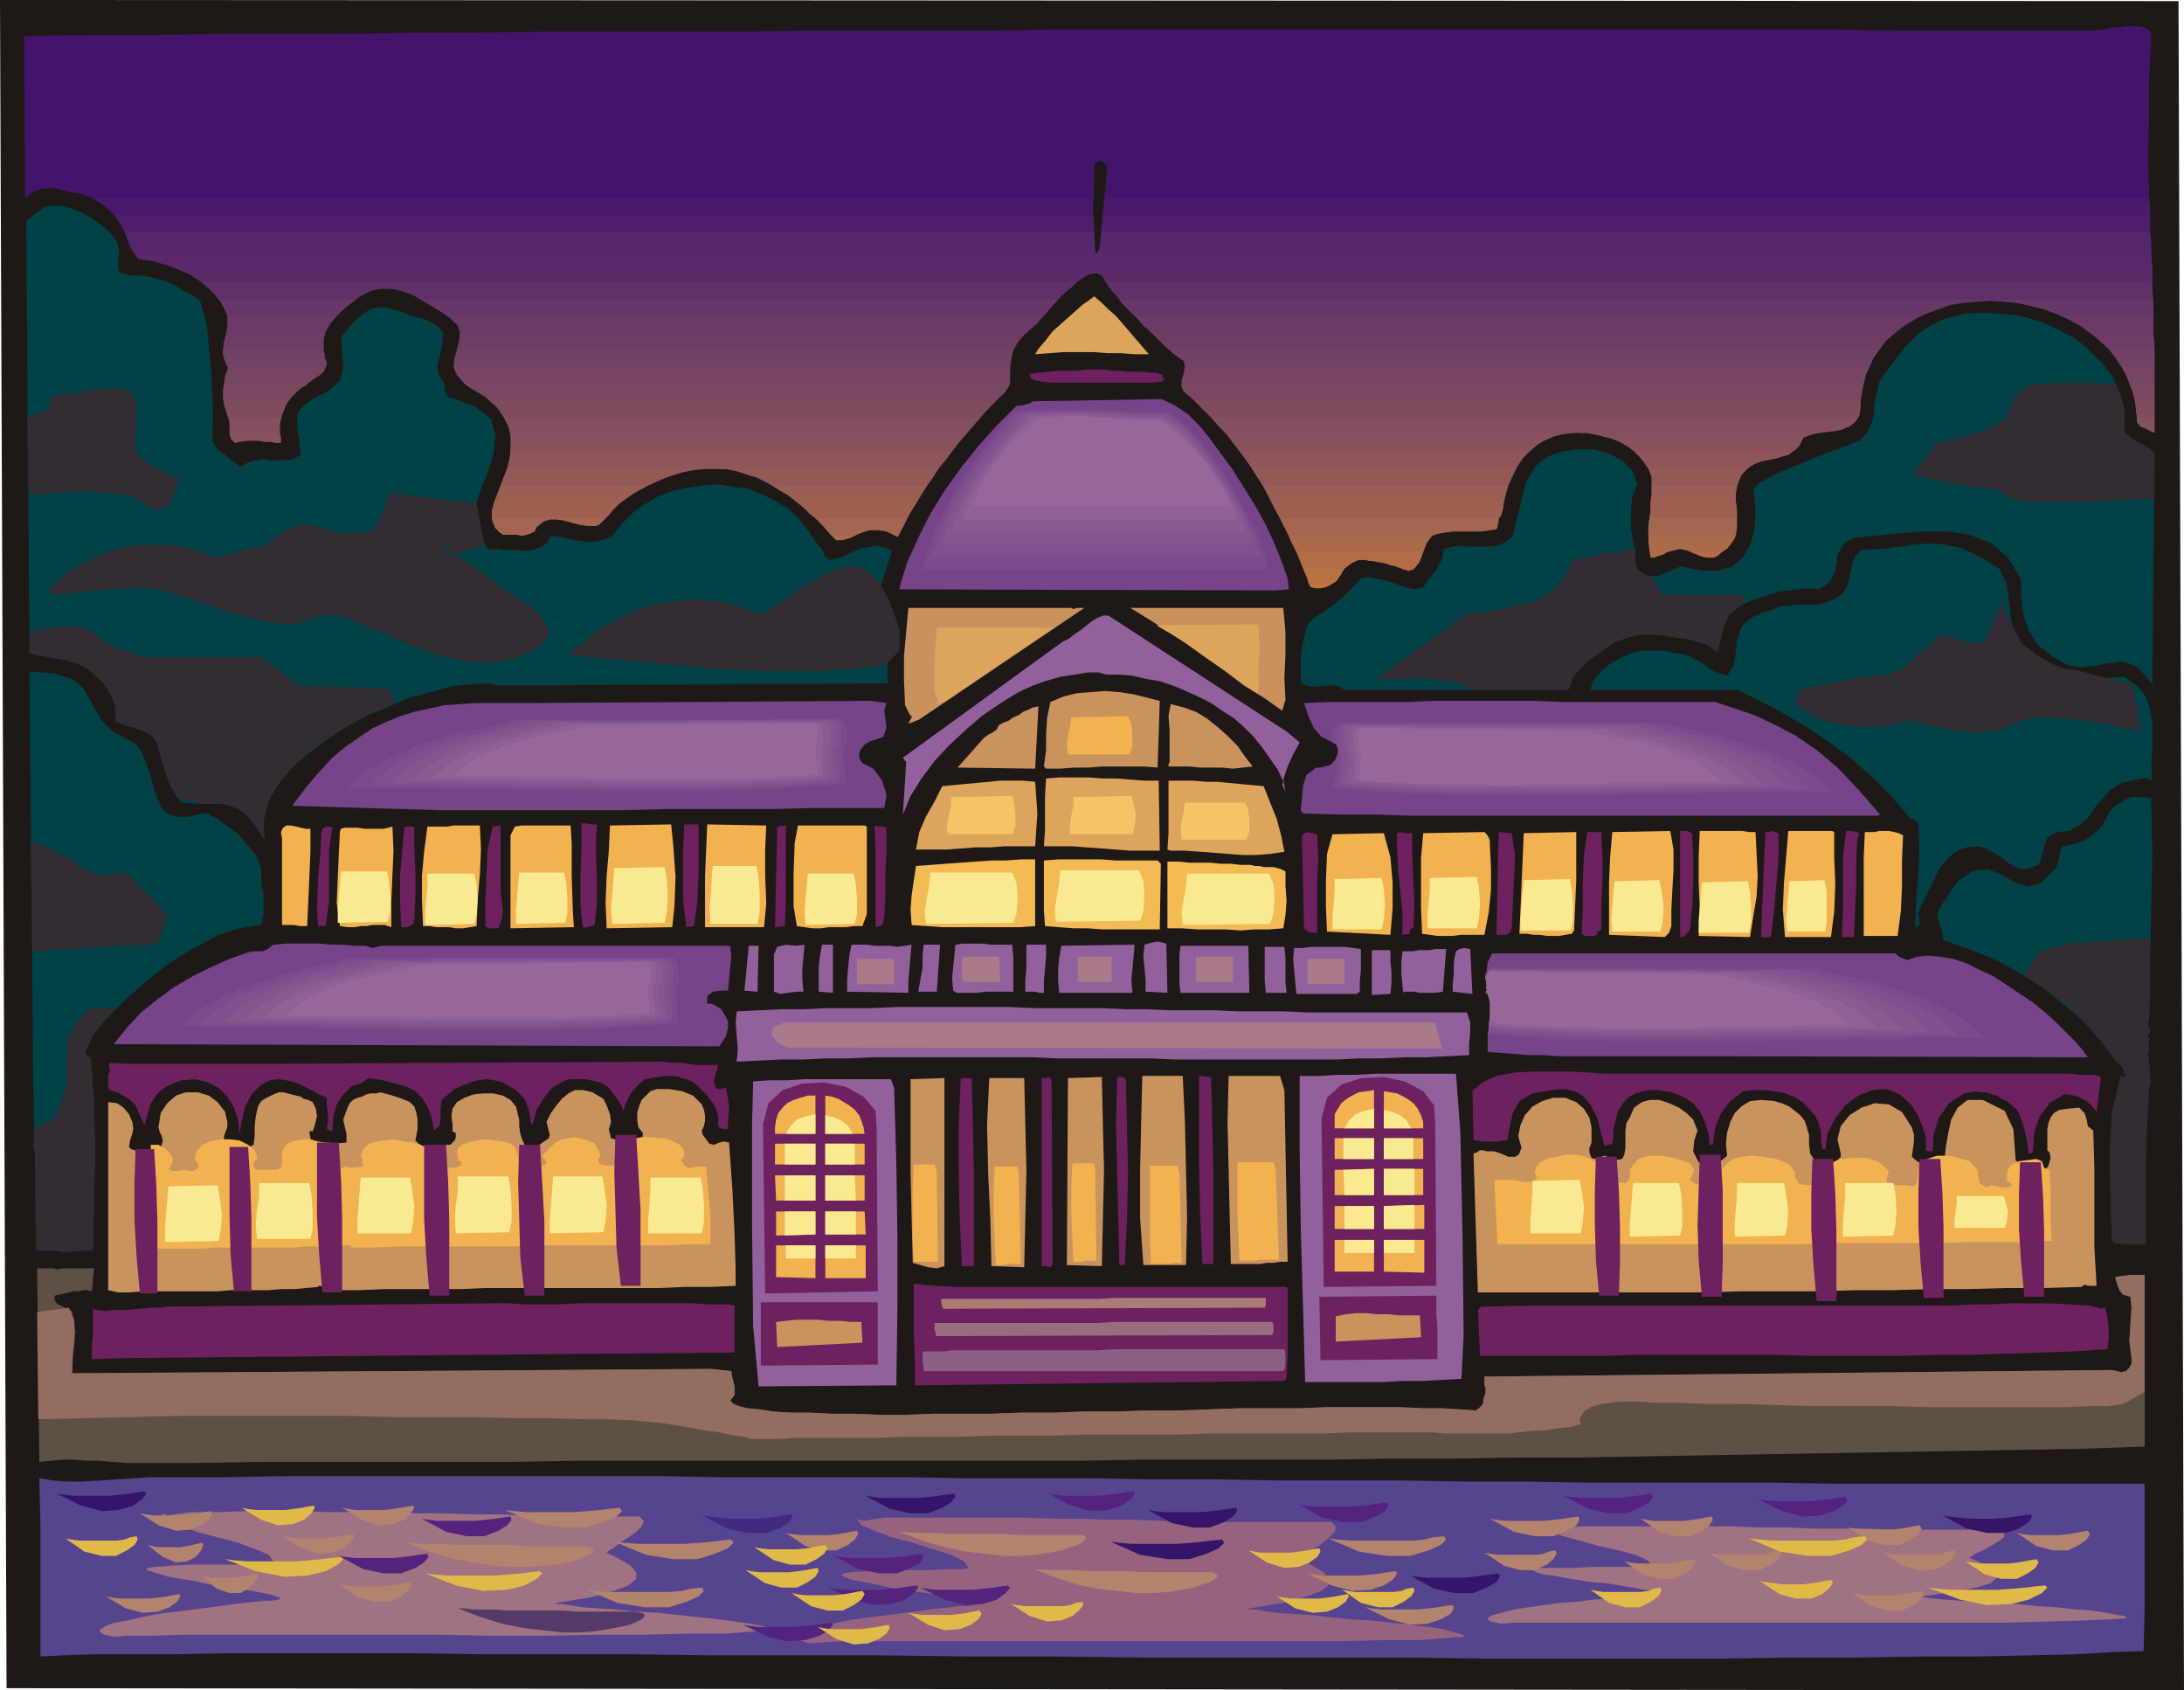 <svg xmlns="http://www.w3.org/2000/svg" fill-rule="evenodd" height="1.546in" preserveAspectRatio="none" stroke-linecap="round" viewBox="0 0 1998 1546" width="1.998in"><style>.pen1{stroke:none}.brush2{fill:#1e1916}.brush3{fill:#44146b}.brush28{fill:#004247}.brush29{fill:#dda55b}.brush30{fill:#6d215e}.brush31{fill:#754489}.brush32{fill:#7a4c8c}.brush33{fill:#7f518e}.brush34{fill:#845691}.brush35{fill:#895b93}.brush36{fill:#916096}.brush37{fill:#969}.brush38{fill:#c9915e}.brush39{fill:#93609e}.brush40{fill:#c9935e}.brush41{fill:#f2b24f}.brush42{fill:#f9ea91}.brush44{fill:#aa7a89}.brush52{fill:#b2846d}.brush54{fill:#351666}.brush55{fill:#54237c}.brush58{fill:#f4c466}</style><path class="pen1 brush2" d="m0 0 6 1544 1992 2-5-1545L0 0z"/><path class="pen1 brush3" d="M1950 24h4l7 1 5 2 2 4v6l-2 36v36l-1 36 1 36H83l-1-1h-1l-1-1-7-2-7-1-8-2-7-2h-8l-7 1-7 3-6 5-1-148 59-1h60l59-1h118l60-1h59l59-1h177l59-1h176l59-1h708l60 1h182l4-1h4l5-1 5-1h5l5-1h5z"/><path class="pen1 brush3" d="M23 166h1943v23l1 8H105l-4-5-6-4-7-5-8-4-7-2-7-1-8-2-7-2h-8l-7 1-7 3-6 5v-15z"/><path class="pen1" style="fill:#49196b" d="M84 181h1882l1 8v23H114l-2-4-2-4-3-4-3-4-3-3-5-4-5-4-7-4z"/><path class="pen1" style="fill:#4f1e6b" d="M105 197h1862v23l1 8H120l-3-8-3-8-4-7-5-8z"/><path class="pen1" style="fill:#54266b" d="M114 212h1853l1 8v23H154l-7-2-6-2-7-1-7-1-4-6-4-6-2-6-3-7z"/><path class="pen1" style="fill:#59286b" d="M120 228h1848v7l1 8v15h-957l-1-1-1-2-1-1v-1l-5-3h-6l-6 3-7 5H185l-7-4-6-4-8-3-7-3-7-3-8-2-7-1-8-1-2-2-2-3-1-2-2-2z"/><path class="pen1" style="fill:#5b2b68" d="M154 243h1814l1 8v23h-945l-6-7-4-5-3-5-2-4-3-3h-5l-5 1-5 3-6 4-5 5-6 5-6 6H385l-7-4-7-3-7-2-7-1h-7l-8 1-7 3-7 4h-1v1h-1l-1 1H200l-4-5-5-5-6-5-5-4-6-4-7-3-6-3-7-2z"/><path class="pen1" d="M185 258h800l-4 4-4 3-5 4-4 4-4 5-3 4-4 3-3 4H409l-9-6-10-6-10-6-10-4-11-3h-10l-11 2-10 6-5 4-5 4-5 4-5 5H208v-1l-1-2v-1l-1-1-4-8-5-7-6-6-6-5zm827 0h957v8l1 8v15h-83l-16-6-16-4-17-3-18-1-17 1-16 2-16 5-15 6h-718l-8-8-7-9-6-7-5-7z" style="fill:#603068"/><path class="pen1" d="M200 274h125l-8 6-8 8-7 8-5 9h-90l1-5 1-6-1-5-2-5-1-3-2-2-1-3-2-2zm185 0h583l-7 8-7 8-6 6-4 4-1 1-2 1-1 2-2 1H421l-1-4-1-3-3-3-3-3-6-5-7-4-8-5-7-4zm639 0h945l1 8v23h-57l-10-7-11-6-11-5-11-4-12-3-12-3-13-1-12-1-13 1-12 1-12 2-11 4-11 4-10 5-10 6-9 7h-679l-4-4-4-4-4-4-3-4-4-3-4-4-4-4-3-4z" style="fill:#663868"/><path class="pen1" d="M208 289h100l-6 7-4 7-2 8v9h-92l1-8 2-7 1-8v-8zm201 0h545l-3 4-2 3-3 2-2 2-6 5-5 5-3 5-3 5H418l2-7 1-8-2-7-6-6-1-1-1-1h-1l-1-1zm629 0h718l-6 3-5 3-5 4-5 4-4 4-5 4-3 4-4 5h-649l-4-3-3-4-4-3-4-4-4-4-5-4-4-5-4-4zm849 0h83v23l1 8h-41l-5-5-4-4-5-4-6-4-5-4-6-4-6-3-6-3z" style="fill:#6b3a66"/><path class="pen1" d="M207 305h90l-1 5v11l1 6 1 2 1 2v3l-1 2h-90l-3-8-1-8 1-7 2-8zm214 0h517l-7 8-4 7-2 8-1 8H415l1-8 2-8 2-8 1-7zm633 0h679l-7 6-6 8-6 8-4 9h-626v-5l-1-1-5-3-7-6-8-7-9-9zm859 0h57l1 8v23h-30l-6-9-6-8-8-7-8-7z" style="fill:#6d3d63"/><path class="pen1" d="M204 320h92v2l1 1v4l1 7-3 6-7 5-8 6h-75l1-4 1-4 1-3 1-4-2-4-2-4-1-4v-4zm214 0h509l-2 9-1 8v14H425l-1-2-2-1-1-2-1-1-4-6-1-6 1-6 2-7zm652 0h649l-5 7-3 7-4 8-2 9h-624l1-5 1-5 1-5-1-6-2-1-3-3-4-2-4-4zm860 0h41v31h-23l-3-9-4-8-5-7-6-7z" style="fill:#724266"/><path class="pen1" d="M208 336h90l-2 4-3 3-5 3-4 3-5 4-6 3-5 5-4 5h-59l-1-8 1-7 1-8 3-7h-1zm207 0h509v12l-1 5-3 5-2 2-2 2-3 2-2 2H449l-1-1-1-1h-2l-1-1-6-4-7-4-6-4-5-6-2-2-1-3-1-2-1-2zm669 0h626l-3 7-2 7-2 8-1 8h-609l-3-2-2-2-3-2-2-2-2-5v-6l2-5 1-6zm857 0h30v30h-18l-2-8-3-8-3-7-4-7z" style="fill:#774463"/><path class="pen1" d="M205 351h75l-7 6-6 6-6 8-4 11h-48v-1h-1v-1l-2-7-2-8v-7l1-7zm220 0h499l-1 2-1 2-1 1-1 2-6 6-6 6-6 6-5 6H461l-3-5-4-5-5-4-5-5-5-3-5-3-5-3-4-3zm656 0h624l-1 5-1 6-1 5v8l-1 2v3l-1 2h-592l-6-6-6-6-6-6-7-6-1-2-1-2v-3zm867 0h23v31h-16l-1-8-1-8-2-8-3-7z" style="fill:#7a4760"/><path class="pen1" d="M205 366h59l-3 6-3 8-2 8v9h-46v-4l1-5-1-4-2-4-1-4-1-3-1-3v-4zm244 0h462l-7 8-7 7-7 8-7 8H467l-2-8-4-7-5-8-7-8zm644 0h609v7l-1 7-4 6-5 4-6 2-6 2-8 1-7 1-7 1h-200l-4-1h-8l-4-1-3 1h-8l-3 1h-306l-7-8-7-8-8-7-7-8zm860 0h18v30l-4-2-4-2-5-2-3-4v-5l-1-5v-5l-1-5z" style="fill:#7f4c5e"/><path class="pen1" d="M209 382h48l-1 5v11l1 7h-5l-5-1h-5l-5-1h-11l-6 1-5 1-4-4-1-6v-7l-1-6zm252 0h436l-7 8-6 7-7 8-6 8H467v-15l-2-8-4-8zm647 0h592l-4 5-5 3-6 3-7 1-8 1-7 1-7 2-6 2-2 4-2 4-3 3-3 2h-145l-5-4-5-3-5-3-6-2-12-3-11-2h-11l-9 1-9 2-9 4-7 4-7 6h-265l-6-8-6-8-7-7-7-8zm847 0h16v14l-4-2-4-2-5-2-3-4v-4z" style="fill:#844f5e"/><path class="pen1" d="M210 397h46l1 2v6h-5l-5-1h-5l-5-1h-11l-6 1-5 1-2-2-1-1-1-2-1-3zm257 0h416l-6 8-6 7-6 8-6 8H464l2-8 1-7 1-8-1-8zm655 0h306l-7 2-6 2-5 3-5 4-5 4-5 5-4 5-4 6h-242l-5-8-6-8-6-7-6-8zm336 0h200l-2 1h-2l-2 1-2 1-4 7-5 5-5 4-7 2-7 2-7 1-7 2-6 3-1 1h-1l-1 1h-91l-3-5-3-4-4-4-4-4-5-3-5-3-5-2-5-2-4-1-4-1-4-1-4-1z" style="fill:#89515b"/><path class="pen1" d="M467 413h404l-6 8-6 7-6 8-5 8H706l-13-7-13-5-14-3-13-1-15 1-14 3-15 5-16 7H458l3-8 3-7 2-8 1-8zm667 0h265l-6 6-5 8-4 8-4 9h-225l-5-8-5-8-5-7-6-8zm361 0h145l-4 3-5 1-5 2-5 1-5 1-5 1-5 2-4 2-5 4-4 4-2 5-2 5h-78v-8l-3-7-4-6-4-5-5-5z" style="fill:#8e5659"/><path class="pen1" d="M464 428h395l-5 8-5 7-5 8-5 8H729l-9-7-9-5-9-6-9-4-10-3-9-3-10-2h-20l-10 1-11 2-10 3-11 4-11 6-11 6-12 8H452l3-7 3-8 3-8 3-8zm681 0h242l-4 7-3 7-2 8-2 9h-213l-4-8-4-8-5-7-5-8zm363 0h91l-6 7-3 7-2 8v9h-78l1-5v-18l-1-2v-2l-1-2-1-2z" style="fill:#935956"/><path class="pen1" d="M458 444h135l-6 3-7 4-7 5-7 5-3 3-3 3-3 4-3 3H450v-7l2-7 3-8 3-8zm248 0h142l-5 7-4 8-5 7-4 8h-84l-5-4-5-5-5-4-5-4-5-4-5-3-5-3-5-3zm449 0h225l-2 6-2 7-1 8-2 7-1 1-1 1h-200l-4-8-4-7-4-8-4-7zm356 0h78l-1 7v8l1 7v8h-80l1-7v-8l1-7v-8z" style="fill:#995e54"/><path class="pen1" d="M452 459h116v1h-1l-1 1-5 5-5 6-5 5-6 4h-7l-7-1-8-2-7-2-7-1h-6l-6 2-6 5-2 4-4 2-3 1-5 1-4-1h-13l-7-6-3-8v-7l2-9zm277 0h110l-5 8-4 7-4 8-4 8h-2l-6-3-6-2-5-1h-5l-4 1-4 1-4 2-4 2h-21l-4-4-4-5-4-4-4-4-4-3-4-4-4-4-4-3zm434 0h213l-1 3v3l-1 4-1 3-2 2v3l-1 4-1 3-7 1-7 1h-26l-7 1-6 1h-1l-2 1h-1l-2 1h-131l-4-8-4-8-4-7-4-8zm347 0h78l1 8v15l-1 8h-80v-8l1-8 1-7v-8z" style="fill:#9e6051"/><path class="pen1" d="M450 474h104l-2 2-2 2-2 2-3 1h-7l-7-1-8-2-7-2-7-1h-6l-6 2-6 5-2 4-4 2-3 1-5 1-4-1h-13l-4-3-3-4-2-4-1-4zm296 0h84l-2 4-2 4-3 5-2 4-10-5-8-1h-8l-6 2-6 2-6 3-6 2h-6l-5-5-4-5-5-5-5-5zm425 0h200v2l-1 3v3l-1 2-7 1-7 1h-26l-7 1-6 1-6 2-4 4-2 5-2 5h-116l-4-7-3-7-4-8-4-8zm338 0h80v9l-2 8-4 7-7 6h-32v-1h-2l-4-1h-4l-3 1-4 1h-18l-1-8v-15l1-7z" style="fill:#a5664f"/><path class="pen1" d="M761 490h21l-4 2-4 1-5 1h-4l-1-1-1-1-1-1-1-1zm59 0h2l-1 1-1-1zm359 0h131l-5 7-3 8-3 8-5 7h-12l-5-2-5-1-5-2-4-1-5-1h-5l-5-1h-5l-4 2-3 1-3 2-3 3h-38l-3-8-3-7-4-8-3-7zm329 0h80l-2 4-3 4-3 4-5 3-4 3-4 2h-4l-4-1-5-1-4-2-4-2-4-1-5-1-4 1-4 1-4 1-3 2-4 1-4 2h-4l-1-6v-9l-1-5z" style="fill:#aa6b49"/><path class="pen1" d="M1186 504h116l-2 6-2 5-4 4-6 3-5-2-6-2-5-2-6-1-6-1-6-1-5-1h-6l-5 2-4 3-4 3-3 5-2 3-2 3-3 2-3 2h-19l-3-8-3-8-3-7-3-8zm323 0h18l-4 2-4 2-5 1-4 1v-5l-1-1zm36 0h31v1h-1l-3 3-4 2h-7l-4-1-4-2-4-1-4-2z" style="fill:#b26d47"/><path class="pen1" d="M1192 520h38l-1 1-1 1-1 2v1l-5 7-7 4-8 2-8-1-2-4-1-5-2-4-2-4zm90 0h12l-1 1h-2l-1 1h-2l-1-1h-3l-2-1z" style="fill:#ba7244"/><path class="pen1" style="fill:#bf753d" d="M1198 535h19l-4 2-5 1h-4l-5-1v-1l-1-1z"/><path class="pen1 brush2" d="M1001 151v19l-1 20 1 21 1 20h2l1-2 1-2v-2l7-72-3-4-3-2-4 1-2 3z"/><path class="pen1 brush28" d="m24 202 3 395 6 2 6 1 6 1 6 1 7 1 6 2 6 1 5 3 7 4 6 6 6 5 4 6 4 7 3 7 1 8v8l5 2 5 2 6 1 5 2 5 2 5 3 4 3 3 5 3 12 6 18 7 16 6 8 13 1h21l8 1 8 3 8 5 9 10 9 14-1-14 2-14 6-14 9-14 12-13 15-12 16-12 17-11 19-10 19-8 19-8 19-5 18-5 17-2 15-1 14 2 354-2v-20l-1-20-6-19-13-15 1-5 2-4 3-3 4-2h2l1 1 11-34-6-3-7-2-6 1-7 1-6 2-7 3-6 3-6 2-7 1-4-4-2-6-4-4-8-12-9-11-10-10-12-7-12-6-13-5-14-2-14-2-14 1-13 2-14 3-13 5-12 7-11 8-10 10-9 11-6 3-7 2-7 1-7-1-8-1-7-2-7-1-7-1-4 7-6 4-8 2-7 1-9-1h-8l-8-1-7 1-4-6-2-6-3-7-4-6 1-15 5-16 7-17 5-17 1-16-4-14-14-11-25-9-2-3-1-3v-4l-1-3-5-7-1-8 2-8 2-9 1-7v-7l-5-6-9-5-14-4-11-4-10-3-8-1-8 1-8 5-9 8-11 13 1 14 1 14-3 12-11 10-12 6-8 5-5 5-3 5v14l2 10 1 13-7 4-7 1h-13l-7-1-7 1-7 2-7 4-7-5-7-6-7-5-5-8 1-24-2-42-4-41-6-21-7-5-8-4-8-5-7-3-9-3-8-2-8-1h-9l-10-3-1-8 1-11-2-9-6-8-7-6-8-6-8-5-9-4-9-3-10-1-9 1-17 13z"/><path class="pen1 brush29" d="m947 324 13-1 13-1h27l13 1h13l12 1h13l-6-7-6-7-6-7-6-7-6-7-7-6-6-6-7-6-4 3-7 5-9 8-9 8-9 8-7 9-6 7-3 5z"/><path class="pen1 brush28" d="m1724 342-5 8-2 9-2 10-1 10-2 9-4 8-7 7-10 4-8 3-11 4-13 5-14 6-15 6-12 6-9 5-5 5 2 20-1 17-4 15-7 11-9 8-13 4h-15l-19-4-5 2-5 2-5 2-4 2-5 1h-5l-5-2-5-3-3-5v-13l-1-5-3-15v-14l1-15 5-13-5-12-9-9-12-6-14-4h-15l-15 2-13 5-10 8-9 15-4 16-4 16-4 17-7 6-7 3-8 1h-17l-8-1-8 1-8 2-2 10-5 9-6 8-6 8-7 2-6-1-6-2-6-2-6-2-6-2-7-1-6-1-7 1-14 15-12 10-9 6-8 5-6 7-3 10-3 17v26l5 2 5 1h6l5-1h10l4 1 5 3h204l2-2 1-3 1-4 1-3 8-9 9-8 10-7 10-7 10-4 11-3 11-1 12 1 6 1 7 1 7 1 7 1 6 2 7 2 5 3 6 4 3-11 3-12 5-11 10-8 8-4 9-3 9-3 9-3 9-1 9-1 10-1 9 1 8-5 4-6 3-6 1-7 1-7 3-6 4-6 8-4 19-2 21-2 23-2h22l21 3 20 8 15 13 12 20v16l2 16 5 15 9 14 5 3 5 4 4 3 5 3 5 3 6 2 6 1h6l10-1 9-2 8-1 7-1 7 2 7 3 6 6 8 10 2-212-7-5-7-4-7-4-7-6v-18l-4-16-6-16-10-13-12-12-13-11-16-8-16-7-17-5-18-2-17-1-17 1-16 4-14 6-13 9-11 11-19 25z"/><path class="pen1 brush30" d="M988 350h65l10-1 1-1v-1h1v-1l-2-2 1-1-6-2h-6l-6-1h-15l-7-1h-7l-7-1h-16l-8 1h-18l-9 1-9 1-8 1 1 4 4 2 6 1 8 1h27z"/><path class="pen1 brush31" d="m945 367-3 2-4 1-4 1h-4l-18 18-17 19-16 20-15 21-13 21-11 22-10 22-7 23v2l344 1 12-1-1-10-6-17-7-17-8-17-9-16-10-16-10-16-11-15-11-15-4-5-5-6-5-5-5-5-6-4-6-4-6-3-6-3-118 2z"/><path class="pen1 brush31" d="m914 388-13 16-13 16-11 18-11 17-10 19-8 19-7 19-6 20h332l-3-16-8-20-11-24-14-25-15-24-16-21-16-17-14-10h-36l-18-1-18-1h-36l-18 1-18 2-3 3-3 3-3 3-3 3z"/><path class="pen1 brush32" d="m928 377-14 16-13 16-13 17-11 18-11 19-9 18-7 20-6 20h316l-3-15-7-19-11-21-13-23-14-22-16-20-14-15-14-9h-17l-17-1h-18l-17-1-18-1h-18l-18 1-17 2z"/><path class="pen1 brush33" d="m933 378-13 14-13 15-12 16-11 16-10 17-8 17-8 18-5 18h300l-3-13-7-17-10-20-12-21-14-20-14-18-13-14-13-8h-33l-17-1-17-1h-51l-16 2z"/><path class="pen1 brush34" d="m937 379-12 13-12 14-11 14-10 14-10 16-8 15-7 16-5 17h284l-3-12-6-16-10-18-11-18-13-18-13-16-13-13-12-7h-15l-16-1h-16l-17-1-17-1h-32l-15 2z"/><path class="pen1 brush35" d="m941 380-11 12-11 12-10 13-10 13-9 13-8 14-6 14-5 15h268l-3-11-6-14-9-15-11-17-12-16-12-14-12-11-11-6h-14l-15-1-15-1-17-1-16-1h-16l-15 1-14 1z"/><path class="pen1 brush36" d="m945 381-10 10-11 11-9 11-9 12-8 12-8 12-5 13-5 13h252l-3-10-5-12-9-14-10-15-11-13-12-13-11-9-10-6h-27l-15-1-16-1-15-1h-30l-13 1z"/><path class="pen1 brush37" d="m949 383-9 9-10 9-9 9-8 10-7 10-7 11-5 11-4 11h235l-2-8-5-11-8-11-10-13-10-12-11-10-10-8-9-5h-12l-13-1-15-1-15-1-15-1h-15l-14 1-12 1z"/><path class="pen1 brush28" d="m1703 503-6 6-3 9-2 9-2 9-5 8-7 4-7 3-9 2h-18l-8 1-9 1-4 2-5 2-5 1-4 2-5 2-4 3-4 3-3 4-4 11-1 12-2 12-6 9-6-2-6-2-6-4-5-4-6-3-6-3-7-2-7-1-9-2h-19l-10 2-9 4-8 4-8 6-7 7-2 3-2 3-1 3-1 4h135l24 12 22 12 20 12 19 13 19 14 18 16 18 18 18 21h3l1 1 2 2 1 1 1 24-1 23-2 23-1 25 4-2v-5l-1-5 1-4 4-9 5-10 5-10 5-10 7-8 7-6 10-4 11-1 7 2 7 4 7 4 6 5 7 4 6 2 7-1 8-3 3-8 2-9 3-8 8-5 12-1 9-5 8-7 6-9 7-8 7-8 9-6 11-3 5-1 5-1h4l5 2-1-14 1-13v-27l-2-12-4-11-8-10-12-8h-6l-7 1-6 1-7 1-6 1h-14l-7-1-8-1-6-3-6-5-6-6-5-6-5-6-4-6-5-5-5-16-2-17-2-16-7-15-20-12-16-7-14-3-14-1-13 1-14 2-16 2-19 1z"/><path class="pen1 brush38" d="m1176 640-1-20 1-21v-21l-2-22h-140l18 11 17 11 18 12 17 12 17 12 17 13 18 11 17 12 3-10z"/><path class="pen1 brush29" d="m1152 628-1-14 1-14v-14l-1-14-1-1-92 1 12 7 12 7 11 8 11 8 12 8 11 8 11 8 12 8 2-6z"/><path class="pen1 brush38" d="M980 556H831l-2 22-2 22v22l1 23 5 10 1-1v2l-1 2-1 2-1 2 10-4 151-102h-7l-3 1-2-1z"/><path class="pen1 brush29" d="M957 574H857l-1 15-1 14v30l3 7 1-1v1l-1 1-1 2v1l7-2 100-68h-4l-2 1-1-1z"/><path class="pen1 brush39" d="m829 697-3 48 7-17 10-16 12-16 13-14 15-14 15-13 16-11 16-10 6-3 9-4 11-4 14-4 13-2 12-2h10l7 2h12l12 1 13 3 12 2 12 4 12 5 11 5 12 6 10 7 11 7 9 8 9 9 8 10 7 10 7 10 5 11-1 3 1 2 1 2 1 2-2-11 4-12 5-11 6-11-12-10-163-106h-5l-5 2-5 3-5 4-5 4-6 4-5 4-6 3-146 106 3 4z"/><path class="pen1 brush28" d="M31 1052h1l1 91 7 1h12l7 1 26-2 1-44 1-45-1-45-3-41-5-4 1-5 3-5 2-6 12-15 17-17 19-17 21-17 23-14 22-12 21-7 20-3 2-9v-19l-2-10v-14l-5-12-8-10-9-10-10-7-8-6-6-3-2-2h-5l-5 1-5 1-4 1h-10l-4-1-5-2-5-5-4-9-4-11-3-12-4-11-4-9-5-7-6-3-15-8-9-9-7-11-5-10-6-10-10-8-16-5-23-2 4 438z"/><path class="pen1 brush40" d="m961 642-3 14-1 15v15l-2 15 2 2h13l13-1h13l12-1h38l13 1 2-61-12-3-12-3-13-2-13-1-13 1-13 1-12 3-12 5z"/><path class="pen1 brush31" d="M268 736v1l34 1 33 1 34 1 34 1h169l34-1h102l34-1h67l2-12-4-13-8-11-10-5-2-3-1-3v-3l1-3 4-5 5-3 6-2 6-2 3-8-1-8-1-8 2-7-15-2-314 2h-47l-14 1-15 1-13 3-14 3-13 4-12 5-13 6-12 8-13 9-12 10-12 13-12 14-12 16z"/><path class="pen1 brush31" d="m776 657 3 5 1 6v12h-2 1l1 1-1 1-2 6v10l2 11v10l-29 2-29 2-30 1-30 1-30 1H509l-30-1h-31l-30-1h-30l-30-1h-59l18-16 23-14 25-10 26-9 24-6 20-5 14-3 7-3h320z"/><path class="pen1 brush32" d="m771 658 3 5 1 5v6l-1 6h-2 3l-2 2-2 6 1 9 1 10 1 10-28 2-28 2-28 1-28 1h-29l-29 1h-29l-29-1h-57l-29-1h-29l-29-1h-84l17-16 22-12 24-11 25-8 23-6 20-4 14-3 6-3h302z"/><path class="pen1 brush33" d="m766 658 3 5 1 5-1 6v5h-2 2l1 1-2 2-2 5 1 8 1 10v10l-26 2-26 2-27 1-27 1H526l-27-1h-55l-27-1h-79l16-15 21-12 23-10 24-7 23-6 19-4 13-4 6-2h212l18-1h53z"/><path class="pen1 brush34" d="m760 659 3 4 1 6v10h-2 1l1 1-1 1-2 6 1 8 1 9v9l-25 2-24 2-25 1-26 1H535l-26-1h-26l-25-1h-26l-25-1h-50l16-14 20-11 22-9 23-8 22-5 18-4 13-3 6-2h115l16-1h132z"/><path class="pen1 brush35" d="m755 660 3 4 1 5v10h-2 1l1 1-1 1-2 5 1 8 1 9v9l-23 2-24 1-23 1-24 1h-96l-25-1h-48l-24-1h-24l-23-1h-47l14-13 19-11 22-9 22-6 20-5 17-4 13-3 5-2h108l15-1h123z"/><path class="pen1 brush36" d="m750 661 3 4v14h-1 2l-1 2-2 5 1 7v8l1 9-22 2-22 1-22 1-22 1h-90l-23-1h-45l-23-1h-22l-22-1h-44l14-13 18-10 21-8 21-6 19-5 17-3 12-3 5-2h100l14-1h113z"/><path class="pen1 brush37" d="m745 661 3 4v13h-1 1v1l-1 1-1 5v7l1 8 1 8-20 2-21 1-20 1h-42l-21 1h-21l-21-1h-43l-21-1h-42l-20-1h-41l13-12 17-9 20-8 20-6 19-4 17-3 11-2 5-2 208-3z"/><path class="pen1 brush31" d="m1193 643 4 12 5 11 7 8 13 6 2 5v4l-2 5-3 4-3 2-4 1-4 1h-4l-9 7-3 10-1 12-1 10 2 3 33 1h33l33 1h427l2-1-20-23-19-20-19-16-19-13-19-10-19-9-18-6-18-6h-141l-23-1h-93l-23 1h-72l-24 1z"/><path class="pen1 brush31" d="m1219 660-3 3-1 5v9l2 1h1l2 1 2 1 2 5v4l-2 5-3 4v1h-1l-1 6-1 6v11l29 2 29 2 30 1 30 1h30l30 1h31l30-1h61l31-1h30l30-1h89l-18-16-23-14-25-11-26-8-24-7-20-5-15-3-6-3-320 1z"/><path class="pen1 brush32" d="m1223 661-3 4-1 4v10l1 1h2l2 3 1 3-1 3-1 3v7l-1 7-2 8v7l28 2 28 2 28 1 28 1h145l28-1h29l29-1h29l28-1h56l-17-16-22-12-24-11-25-8-23-6-20-4-14-3-6-3h-302z"/><path class="pen1 brush33" d="m1228 662-3 4-1 6v11h2-1l-1 1v1h1l2 6v8l-2 10v10l26 2 26 2 27 1 27 1h136l27-1h28l27-1h27l27-1h53l-16-15-21-12-24-9-24-8-23-6-19-4-13-3-6-3h-282z"/><path class="pen1 brush34" d="m1232 663-3 4v16h1l-1 1 1 1 2 6-1 8-1 9-1 9 25 2 25 2 25 1 25 1h129l26-1h25l26-1h26l25-1h50l-16-14-19-11-23-9-23-8-21-5-18-4-13-3-6-2h-116l-16-1h-133z"/><path class="pen1 brush35" d="m1237 664-3 4-1 5v5l1 5h1-1l-1 1 1 1 2 5v8l-2 9v9l23 2 24 1 23 1 24 1h121l24-1h48l24-1h70l-14-14-19-10-22-9-21-7-21-5-17-3-13-3-5-2h-46l-15-1h-123l-16-1h-46z"/><path class="pen1 brush36" d="m1241 665-3 4v14h1l-1 1 1 1 2 5-1 7-1 9v8l22 2 21 1 22 1 23 1h135l23-1h45l22-1h43l-14-13-18-10-20-8-21-6-20-5-17-3-12-3-5-2h-42l-14-1h-114l-14-1h-43z"/><path class="pen1 brush37" d="m1245 666-2 4v13h1-1l-1 1 1 1 2 5v7l-1 8-1 8 20 2 21 1 20 1h42l21 1h21l21-1h43l21-1h41l21-1h40l-13-12-17-9-19-8-20-6-20-4-16-3-11-2-5-2-209-3z"/><path class="pen1 brush40" d="M1070 693v4l-1 2v2h19l10 1h20l10 1 9-1 9-1-7-9-7-10-9-9-9-8-10-8-10-6-11-4-12-3-2 11 1 13v25zm-156-30-2 4-4 3-4 2-4 3-24 27 71 1 3-57-5 1-4 2-5 2-4 3-5 2-4 3-5 2-4 2z"/><path class="pen1 brush29" d="M955 774h26l13 1 14 1 13 1 13 1h27l-1-64h-13l-13-1-12-1h-13l-13-1h-26l-13 1-1 16v31l-1 15zm114-60v48l-1 15 3 1h13l14 1 13 1 13 1 13 1h12l13-1 13-2-3-15-4-15-6-15-6-15-11-1-11-1-10-1-11-1h-10l-11-1h-23zm-231 63h27l14-1 13-1h14l13-1h28l1-15 1-15-1-15-1-14-11-1h-21l-10 1-11 1-11 1-10 1-11 1-7 14-8 14-6 14-3 16z"/><path class="pen1 brush28" d="m1928 746-3 6-4 6-5 4-5 4-5 3-6 2-7 2-6 1-2 4-1 6-1 5-2 5-14 14-12 3-12-4-12-7-12-5-13 1-15 10-17 25-2 8 3 7 2 7 1 7 23 8 23 9 22 12 21 13 19 15 19 16 17 19 15 20 3 2 2 3 1 4 2 2-1 1-1 1-2-1h-1l-8 35-2 39 1 39 1 38 3 2h4l3 1h21v-73l1-35 2-32h-1l2-7v-9l-1-10-1-10 1-2v-3l-1-4 2-4-1 1-1-1v-2l2-3-1-4-1-4 1-5 1-52 1-49 1-49-1-51-6-1h-12l-5 2-5 3-5 3-4 4-3 5z"/><path class="pen1 brush30" d="m800 755 1 22v71l4-1 2-1 1-3 1-4 1-20v-21l1-20v-21l-3-1h-5l-3-1z"/><path class="pen1 brush41" d="m730 755-3 16-1 28v30l3 18 7 1 7 1h8l7-1h16l7-1h8l4-11v-80l-2-1h-61z"/><path class="pen1 brush30" d="m709 848 9-1 1-23v-69l-8 1-2 92z"/><path class="pen1 brush41" d="m647 754-1 23-1 24v47h54l2-22-1-25v-24l1-22-54-1z"/><path class="pen1 brush30" d="m626 754-1 23v47l3 24 7-1 3-23 1-24v-46h-13z"/><path class="pen1 brush41" d="m614 754-56 1-1 23-2 23-1 24 1 24 60-1 2-19 1-27-2-28-2-20z"/><path class="pen1 brush42" d="m608 793-46 1-1 13-1 12-1 13 1 13 48-1 2-10 1-15-1-15-2-11zm84-1h-40l-1 13-1 14-1 13 1 13h43l2-11v-16l-1-15-2-11zm89 7h-42l-1 12-1 11-1 12 1 12 45-1 2-9v-14l-1-13-2-10z"/><path class="pen1 brush30" d="m544 846 2-19v-26l-1-26 1-21h-5l-5-1h-4v22l-1 26v27l2 19 2 2 2-1 4-1 3-1z"/><path class="pen1 brush41" d="M467 764v85l58-1-1-16-1-31v-30l-1-16h-45l-6 1-4 8z"/><path class="pen1 brush30" d="m451 755-5 22-1 24-1 24v22l3 2h9l3-8 1-8-1-9-1-9v-60h-3l-2 1-2-1z"/><path class="pen1 brush41" d="m436 847 1-24 2-23 1-23-1-22h-24l-6 1h-18l-3 23-2 22v22l1 24h6l6 1h12l6 1h7l6-1 6-1zm1270-86-1 23v72h31l3-23 1-23v-23l1-23-4-2-4-1-5-1h-9l-4 1h-9z"/><path class="pen1 brush30" d="m1689 760-3 23v49l-1 25h11l1-22 1-23v-22l1-22 2-5-2-2-5-1h-5z"/><path class="pen1 brush41" d="m1675 857 3-23 1-25-1-25v-23l-2-1h-40l-2 24-2 24-1 24 2 25h42z"/><path class="pen1 brush30" d="M1611 857h9l3-24 2-24 2-23v-24l-3-1-3-1-3 1h-3l-1 23-1 24-1 24-1 25z"/><path class="pen1 brush41" d="m1601 857 3-19 3-18 1-19-1-20-1-20h-6l-6-1h-39l-1 23v24l1 24-1 25 47 1zM258 767v79h11l6 1h6l1-22 1-23 1-23v-21h-4l-5-1-4-1-5-1h-4l-3 2-2 4 1 6z"/><path class="pen1 brush30" d="M1537 760v97h3l2-2 2-2 2-2 2-22 1-22v-23l-1-21-2-2-3-1h-6z"/><path class="pen1 brush41" d="m1523 857 4-4 2-6v-15l1-19 1-18v-18l-3-17-53 1-2 23-1 23v48l51 2z"/><path class="pen1 brush30" d="m370 756-2 21-2 23v25l1 23h5l3-1 3-2 1-4 1-21v-22l-1-22v-20h-9z"/><path class="pen1 brush41" d="m311 760-1 20-1 23-1 23 3 21 7 1h6l6-1h5l6-1h11l6 2v-24l1-24 1-22-1-22-8 2h-17l-7-1h-12l-3 1-1 2z"/><path class="pen1 brush30" d="m1452 761-3 22-1 23v24l-1 24 3 2h8l3-1v-1l1-2 2-1 1-1v-22l1-23v-22l-1-22h-13z"/><path class="pen1 brush41" d="M1390 854h7l6 1h6l6 1h11l6-1 6-1 2-3 1-23 1-23v-44l-48 1-4 92z"/><path class="pen1 brush30" d="m298 847 3-22v-47l3-21-3-1h-3l-3 2-1 4-1 18-2 24-1 25 1 18h7zm1071 8h9l3-2 2-4 1-22 1-23 1-21-3-21-12-1-2 94z"/><path class="pen1 brush41" d="m1358 855 4-21 2-20v-20l-1-21v-4l-1-3-2-3-2-2-56 1-2 23v45l1 24 7 1 7 1h14l7-1h22z"/><path class="pen1 brush30" d="m1278 775 1 20 2 20 2 19v21l7-1v-3l1-2h2l1-22-1-22-1-22v-21h-7l-4-1-3 1v13zm-87-10 2 84 2 2 3 2h7v-47l1-22-1-21-4-1-4-1-4 1-2 3z"/><path class="pen1 brush41" d="m1214 852 58 3 2-24v-24l-2-23-6-22-47 1-5 18-1 24v25l1 22z"/><path class="pen1" d="m956 847 13 1 13 1h13l13 1h53l1-60-3-3h-38l-13-1h-40l-13 1v45l1 15zm-118-55-2 13-2 14-1 13 1 14 14 1 14 1h71l14-1v-61h-13l-14 1h-13l-14 1-14 1-14 1-13 1-14 1zm338 5-4-2-3-1-4-1h-9l-4-1h-4l-4-1h-9l-9-1h-9l-10-1h-19l-10-1h-10v61h13l14 1h26l14 1 13-1h13l13-1 2-12 1-13-1-14v-13z" style="fill:#f4ba54"/><path class="pen1 brush39" d="m874 864-1 11-1 10-1 10 1 11 3 2h19l7-1h26v-32l-1-11h-20l-6-1h-20l-6 1zm206 1-1 8v27l1 8h63l-1-43h-62z"/><path class="pen1 brush44" d="M1094 875v23h34v-23h-34z"/><path class="pen1 brush39" d="m1047 864-1 11 1 10 1 11v11l20 1-1-45-4-1-4-1-5 1-7 2zm-76 1-2 11-1 10v11l1 11h67l-1-11 1-11 1-11 1-11-67 1zm-32-1v21l-1 11v11h9l4 1h4v-11l1-11 1-11v-11h-18zm-94 0-1 10v11l-2 11-2 11h17l3-43h-15zm-66 0-2 10-1 10-1 12v11l56 1v-11l1-11 1-12 1-10-6 1-7 1-7-1h-14l-7-1h-14zm378 2v31l1 11h19l-1-10v-22l-1-10h-18zm-405-2-2 11-1 10v22l13 1v-44h-10zm-44 9v34l6 2 7-1 7-1h7l-1-11v-10l1-11 1-11-8 1-9-1-8 2-3 7zm-27 33 12 1 1-42h-9l-4 41z"/><path class="pen1 brush31" d="M354 865h-5l-4 1-5 1-5-2h-11l-10-1h-11l-10-1h-32l-11 1-5 4-5 2h-7l-6 1-17 6-18 8-16 8-17 10-15 11-15 12-13 14-12 15 554 2 6-9 2-8v-6l-3-6-3-5-5-3-4-2h-4v-7l5-4 8-1h6l1-10 1-11 1-10-1-10H354z"/><path class="pen1 brush31" d="m622 876 4 5 1 5-1 7v6h-2 3l-2 2-2 6 1 9 1 11v11l-29 2-29 2-30 1-30 1h-30l-30 1h-30l-31-1h-61l-30-1h-31l-30-1h-89l18-16 23-14 25-11 26-8 24-7 20-5 15-3 6-3 320 1z"/><path class="pen1 brush32" d="m617 876 3 5 1 6v11h-2 2l1 1-2 2-2 6 1 8 1 11v10l-27 2-28 2-28 1-28 1H365l-29-1h-29l-29-1h-28l-29-1h-56l17-15 22-13 24-10 25-8 23-6 20-5 14-3 6-3h301z"/><path class="pen1 brush33" d="m612 877 3 4 1 6v11h-2 1l1 1-1 1-2 6 1 8 1 10v10l-26 2-26 2-27 1-26 1H373l-27-1h-28l-27-1h-27l-27-1h-53l16-15 21-12 24-9 24-8 23-5 19-5 13-3 6-2h53l18-1h211z"/><path class="pen1 brush34" d="m607 878 3 4 1 5v6l-1 5h-1 1l1 1-1 1-2 6v8l1 9 1 9-25 2-24 1-26 1-25 1-25 1h-78l-25-1h-52l-26-1h-25l-25-1h-50l15-14 20-11 23-9 23-8 21-5 19-4 13-3 5-2h50l16-1h198z"/><path class="pen1 brush35" d="m602 879 3 4v15h-1 1l-1 2-2 5 1 7 1 9 1 9-23 2-23 1-24 1-24 1-24 1h-72l-25-1h-48l-24-1h-24l-24-1h-47l15-13 19-11 21-9 23-6 20-5 18-4 12-3 6-2h107l16-1h122z"/><path class="pen1 brush36" d="m597 879 3 4v14h-1 1v1l-1 1-2 5 1 7 1 9v8l-21 2-22 1-22 1-22 1H376l-23-1h-45l-22-1h-44l14-13 18-10 21-8 21-6 20-5 17-3 13-3 5-2h99l14-1h70l15-1h28z"/><path class="pen1 brush37" d="m592 880 2 4 1 4v9h-1l1 1-1 1-2 5 1 7 1 8v7l-20 2-20 1-21 1-20 1H387l-21-1h-42l-21-1h-41l13-12 17-9 20-8 20-6 19-4 16-3 12-3 5-2 208-2z"/><path class="pen1 brush39" d="m1184 867-1 10 1 11 1 11 1 10h55l3-2v-9l1-11v-19l-7-1-8-1h-30l-8 1h-8z"/><path class="pen1 brush31" d="m1365 872-4 8-1 8v17h2-1l-1 2 1 2 2 9v13l-2 16v15l12 1 13 1 13 1h13l13 1h146l339 1-5-7-7-8-8-8-9-9-10-9-11-9-12-8-12-8-12-8-13-6-12-6-12-4-12-2-11-1-10 1-9 3-3-1-3-1-3-2-2-2h-369z"/><path class="pen1 brush31" d="m1363 885-1 1-1 2-1 1-1 2v4l1 3v7h2l-2 1v2h1-1v1h1l2 6 1 10-1 11-2 12 29 2 29 2 30 1 30 1h151l31-1h30l30-1h30l30-1h59l-18-16-23-14-25-10-26-9-24-6-20-5-14-3-7-3h-320z"/><path class="pen1 brush32" d="m1363 886-1 1-1 2-1 1-1 2v4l1 3v6h2-1l-1 1v2h1-1l1 1 2 6 1 8-1 11-2 12 27 2 28 2 28 1 28 1h144l29-1h29l28-1h29l28-1h56l-17-16-21-12-25-11-24-8-24-6-19-4-15-3-6-3h-301z"/><path class="pen1 brush33" d="m1363 886-1 2-1 1-1 2-1 2v3l1 3v6h2l-2 1v1h1l-1 1v1h1l2 5v19l-1 11 26 2 26 1 27 1 26 1h27l27 1 27-1h82l28-1h27l27-1h79l-16-15-21-12-24-10-24-8-23-5-19-5-13-3-6-2h-123l-18-1h-141z"/><path class="pen1 brush34" d="m1363 887-1 1-1 2-1 1-1 2 1 3v9h2l-1 1-1 1h1-1v1l1 1 2 5v17l-1 10 25 2 24 1 25 1 26 1 25 1h77l25-1h51l26-1h25l25-1h50l-15-14-20-11-23-9-23-8-21-5-19-4-13-3-5-2h-116l-16-1h-132z"/><path class="pen1 brush35" d="m1363 887-1 2-1 1-1 2-1 2 1 3v8h2l-1 1-1 1h1-2v1h1l1 1 2 5 1 7-1 9-1 9 23 2 23 1 24 1 24 1 23 1h73l24-1h48l24-1h24l23-1h47l-15-13-19-11-22-9-22-6-21-5-17-4-13-3-5-2h-46l-15-1h-123l-15-1h-46z"/><path class="pen1 brush36" d="m1363 888-1 1-1 2-1 1-1 2 1 3v8h2-1l-1 1h1-1v1h-1l1 1h1v1l2 4 1 7-1 8-1 9 22 2 21 1 22 1 22 1h135l23-1h44l22-1h44l-14-13-18-10-21-8-21-6-20-5-17-3-12-3-5-2h-43l-14-1h-113l-14-1h-42z"/><path class="pen1 brush37" d="m1362 889-1 1v2l-1 1-1 2 1 3v7h2l-1 1h-1l-1 1h1v1h1v2l2 4 1 6v7l-1 8 20 2 20 1 21 1h20l21 1h83l21-1h41l21-1h61l-13-12-17-10-20-7-20-6-19-4-16-4-12-2-5-2-208-2z"/><path class="pen1 brush39" d="m1283 870-1 10v10l1 11 1 9v-3h11l3 1h15l7-1 3-39h-10l-5 1h-10l-5 1h-10zm48 4-1 7v9l-1 10v7l18 2-2-41-6-1-4 1-3 2-1 4zm-76 36 17-1 1-10v-10l-1-10v-10h-17v41zm-581 15-1 10 1 13 1 12-1 10v1l20-1 20-1h21l20-1h21l21-1h149l21 1h86l22 1h148l20-1h21l20-1h20l20-1 20-1v-10l1-11v-9l-3-9h-146l-21-1h-42l-21-1h-42l-21-1h-20l-21-1h-63l-21-1H820l-21 1h-42l-21 1h-21l-20 1-21 1z"/><path class="pen1 brush30" d="M242 973H118l-18-1v5l1 2-2 4v10l1 4 7 2 6 3 6 4 5 5 8 18 3-10 3-10 6-9 9-7 13-5 13-1 11 3 10 5 8 8 6 10 4 12 1 13 2-12 3-13 6-12 9-9 8-4 7-1 8 1 8 2 7 3 8 4 7 4 7 3v7l1 8v7l-1 7h1l2 1 1 1 1-1 1-13 3-11 6-9 8-8 4-1 4-1 3-2 4-3 13 2 12 3 10 3 8 4 6 6 5 8 4 10 2 12 5-4 1-7v-9l1-8 6-5 6-5 7-3 7-3 7-2 8-1 7 1 8 2 12 7 8 8 4 11 2 13 2-3 1-4 1-4 1-3 3-5 3-5 4-5 4-5 5-3 5-3 6-2h15l4 1 5 1 4 1 4 2 4 3 3 4 3 4 3 4 3 5 1 5 3-9 4-8 6-7 7-6 6-1 6-1 6-1h7l6 1 6 2 6 2 5 4 8 8 7 9 4 10v10l2 2h2l3 1 2-1v-8l1-10-1-10-2-9h-2l-2 1h-3l-2-1-2-5 1-6 2-5 1-5h-21l-7-1-7-1h-8l-7-1h-8l-357 2zm1105 25 1 45h4l4 1h15l4-1h4l2-12 3-13 6-11 12-7 17-3 13-1 11 3 7 5 6 8 5 10 3 12 4 14 7-2 1-6v-8l2-7 2-8 4-7 5-6 7-4 7-2 7-1h7l7 1 6 1 7 3 6 3 6 4 7 9 4 9 3 10 1 10h3l2-15 5-13 9-12 12-9 9-1h10l9 1 10 2 8 3 8 5 6 6 6 7 3 7 2 8v7l1 8h3l2-15 7-13 9-12 12-9 13-5 13-1 12 5 11 10 6 10 4 10 3 10v11l2 1h4l1-16 5-15 9-13 14-9 5-1 5-1 5 1h5l5 2 5 1 4 3 5 2 10 9 5 13 3 13 2 13h2l1-1 1-2v-2l1-15 5-14 9-12 13-8h5l4 1 4 1 4 2 4 2 3 3 3 3 3 4 4-32-6-2h-15l-6-1h-429l-12-1-16-1h-36l-17 1-16 3-13 6-9 8z"/><path class="pen1 brush39" d="M1194 1264h72l18-1h18l18-1 17-1 2-40-1-90-2-95-4-54h-73l-18 1h-17l-17 1h-18v70l1 70 2 69 2 71z"/><path class="pen1 brush40" d="m1178 1154-3-157-4-13h-47l-1 42 1 44 1 43 1 43h27l6-1h6l6-1h7z"/><path class="pen1 brush41" d="m1170 1152-3-82-2-7h-33v45l1 22 1 23h14l4-1h18z"/><path class="pen1 brush30" d="M1097 984v84l1 44 2 44h10v-86l-1-44-1-41-11-1z"/><path class="pen1 brush40" d="m1045 984-1 42-1 44v44l3 43h39l1-44-1-43-1-44-2-42h-37z"/><path class="pen1 brush30" d="m1211 1177 103-1-1-148-1-17-10-13-17-9-19-4-21 1-18 6-13 12-5 19 2 154zm-189-192-1 43 1 44 1 43 1 42h5l2-41 1-42-1-43-1-43-1-2-2-1h-5z"/><path class="pen1 brush40" d="m976 1157 32 1 1-44 1-43-1-42-1-44-31 1-1 171z"/><path class="pen1 brush30" d="M953 986v172h4l2 1h2l2-3-1-168-1-2-2-1-3 1h-3z"/><path class="pen1 brush40" d="m905 986-2 43 1 44 2 43 1 42 30 1 1-44 1-44-1-42-1-43h-32z"/><path class="pen1 brush30" d="m879 986-2 41v43l1 45 2 43h11v-86l-1-43-1-43h-10z"/><path class="pen1 brush40" d="M833 987v84l1 43 1 41 7 2 7 2 8 1 7-2V986l-31 1z"/><path class="pen1 brush39" d="m694 1268 126-1 1-70v-67l-1-66-2-69-3-8h-79l-15 1h-16l-16 1-1 40v90l1 94 5 55z"/><path class="pen1 brush41" d="M1221 1163h36v-29h-36v29zm36-39v-21h-36v21h36zm0-31v-24l-36 1v23h36zm0-33v-19h-36v19h36zm0-28v-35l-7 1-7 1-6 3-5 3-5 4-3 5-3 5v13h36zm9 131 37 1v-30h-37v29zm37-39v-22l-37 1v21h37zm-1-31v-24h-36v24h36zm0-33v-19h-36v19h36zm0-28v-6l-2-6-3-6-4-5-4-3-5-3-6-3-6-1-6-1v34h36z"/><path class="pen1 brush42" d="M1230 1146h27v-12h-27v12zm27-22v-21h-27v21h27zm0-31v-24l-28 1 1 23h27zm0-33v-19h-28v19h28zm0-28v-18l-9 2-8 3-6 6-4 7h27zm9 114h28v-12h-28v12zm28-22v-22l-28 1v21h28zm0-31v-24h-28v24h28zm-1-33v-19h-27v19h27zm-2-28-4-7-6-5-7-3-8-2v17h25z"/><path class="pen1 brush40" d="m585 1011-2 6v7l1 7 4 5v3l-1 3-3 1-2 2-8-1-8-1-7-2-2-8 2-7-1-7-3-8-3-6-10-6-8-2h-8l-6 3-6 5-5 6-5 7-4 8 1 4 1 4 1 4-1 3-10 7-7 1-5-2-2-4-2-6-1-7v-6l-1-4-2-8-5-6-7-4-9-2h-9l-9 1-8 3-7 4-4 6-1 7 1 7v7h1l1 1h1v4l-1 3-2 2-2 2h-13l-4 1h-8l-4-2-3-3 2-10v-9l-1-6-2-6-4-4-7-3-9-3-11-3-4 1h-5l-4 1-4 2-4 1-4 2-3 3-2 4-4 11 3 13v8l-13 1-3-1h-3l-3 2-2 1h-2l-2-2-1-1-2 1-2-3v-3l-1-4 1-2 2 1 2-6 2-8-1-7-3-6-4-2-4-1-3-2-4-1-4-1-4-1-4-1h-4l-5 2-6 3-5 3-3 5-2 9-1 9v9l-1 8-6 3h-17l-3-3-1-4v-4l1-3 2-5v-5l-1-4-1-5-7-9-8-6-10-3h-11l-9 3-8 7-6 9-2 13 1 4 2 4 1 5-2 5-4 3h-5l-5-1-5 1h-5l-3-1-2-2 1-6 2-6 1-5-1-6-3-7-5-6-6-4-8-1v172l9 2h11l11-1h70l11-1h35l11-1h12l11-1 11-1v-1l13 1v3h24l23-1h70l23-1h159l23-1h24l23-1v-15l-1-33-2-41-3-42-5-1-4 1-5 2-4-1-3-4-3-4-1-4 2-4 1-5v-5l-1-5-2-5-4-4-4-4-5-2-5-2-6-1-6-1h-11l-6 2-4 4-4 4-2 5z"/><path class="pen1 brush41" d="m572 1049-1 3v4l1 3 3 3v2l-2 1-2 1-2 1-7-1h-7l-6-1-2-4 2-4-1-4-2-4-3-4-9-3-8-2-6 1-6 1-6 3-4 4-4 4-4 4 1 2 2 2 1 2-1 2-16 5-7-4-2-7-1-5-2-5-4-3-7-2-8-1-8-1-8 1-8 2-6 2-3 3-1 4 1 4v4h3v3l-1 1-2 1-2 1h-22l-6-2 1-5 1-5-1-4-2-3-4-2-6-2-8-1-10-2-8 1-7 1-7 2-5 4-3 6 2 7v4l-11 1-3-1h-2l-3 1-2 1h-1l-2-1-1-1-2 1-2-2v-2l-1-2 1-1 2 1 2-3 1-5v-4l-4-3-6-2-7-1-7-2h-7l-5 1-5 1-4 2-3 3-2 5v9l-1 5-5 2h-16l-3-1-1-2v-3l1-2 2-2v-3l-1-2-1-3-6-5-8-4-9-1h-9l-9 2-7 3-5 6-2 7 1 2 2 2 1 3-2 2-3 2h-4l-5-1-5 1h-6l-2-2 1-3 2-3v-3l-1-3-3-4-4-3-5-3h-7l-1 94 9 1h40l10-1h72l11-1h20l10-1h12v2h21l21-1h103l21-1h122l20-1h21v-25l-2-23-2-23h-9l-4 1h-4l-3-2-2-3-1-2 2-2 1-2v-3l-1-3-2-3-3-2-4-2-4-2-5-1h-5l-5-1h-10l-5 1-4 2-4 3-2 3z"/><path class="pen1 brush40" d="m1392 1050-1 2-1 3-2 2-2 1h-6l-7-3-6-2h-7l-3-1h-3l-3 2-3 1 4 127h207l34-1h69l35-1h34l35-1h34l35-1h34l35-1 3-2 4 1h7l-2-36v-70l-1-36-5-4-1-6-2-6-5-5-10 1-8 1-5 3-3 4-2 5-1 6v19l2 2 1 5-2 7-2 3h-6l-5-3-5-2-5 4-7-7-1-13-1-15-8-17-20-10h-14l-9 7-6 11-3 14-2 12-1 10-2 5-7-2h-15l-6-5 1-7 1-7v-6l-2-7-9-14-12-7-13-1-12 4-11 7-8 10-3 12 3 13v3l-3 3-5 3-6 1-5-1-5-3-4-6-1-9v-8l-2-7-2-6-4-5-5-4-5-4-7-3-7-2-12-1-10 1-8 5-6 6-4 8-3 10-1 10 1 11-6 5-6 1h-14l-5-10 1-10 3-9-4-10-6-6-7-5-9-4-9-3h-9l-7 2-7 5-4 9-3 5-1 7v16l-1 6-2 4-6 1-10-4-3 1-3 1-3 1-3-1-2-5v-4l2-5v-14l-2-9-5-8-7-6-10-4h-11l-10 3-9 5-7 8-4 9-2 10 3 11z"/><path class="pen1 brush41" d="m1406 1077-1 1-1 2-2 1h-8l-5-1-6-1h-14l-2 1 3 58h278l30-1h93l31-1h62l3-1h10l-1-16v-33l-1-16-5-2-1-3-1-3-5-2-16 2-8 4-3 6v9h2l1 1 1 1h1v1l-2 1-1 1h-7l-5-1-4-1-5 2-6-4-1-5-1-7-7-8-18-5h-12l-9 3-5 6-3 6-1 6-1 5-2 2-7-1h-7l-6-1-5-2v-3l1-3 1-3-2-3-8-7-11-3h-12l-11 1-10 4-7 4-3 6 3 6-3 3-9 1-9-1-4-7v-4l-2-3-2-3-3-2-5-2-5-2-6-1-6-1-11-1-9 1-7 2-5 3-4 4-3 4v5l1 5-6 2h-18l-5-4 2-4 2-5-3-5-5-3-7-2-8-2-8-1h-8l-7 1-5 2-4 4-4 6v7l-3 5-14-1-2 1h-6l-2-1-2-2v-2l2-2v-6l-2-5-5-3-6-3-9-2h-10l-9 2-8 2-6 3-4 5-1 4 2 5z"/><path class="pen1" style="fill:#5e5144" d="m1935 1168 2 7 2 5 3 4 7 2 1 10-1 15-1 16 2 15v5l-2 4-3 3-4 1-9-2-574 6v8l1 2v5l-1 3-1 2v4l-2 3-2 2-3 2-14-1-16-1h-18l-20-1h-69l-25 1h-54l-28 1-28 1h-29l-29 1h-29l-28 1h-29l-28 1h-53l-25 1h-24l-22-1h-21l-20-1h-17l-16-1-13-2-11-1-8-2-5-2-3-3 4-5v-8l-2-8-1-6-18-2-585 4 1-17 2-21-3-19-13-6-2-2-1-2v-4l4-1 5-1 4-1 4-1h5l4-1h4l4 1 2-21H57l-4 1-5-1H34l2 177 10-1 11-1h11l12 1h11l12 1 11 1h67l58-1h229l58-1h460l57-1h172l58-1h57l58-1h57l58-1 57-1 58-1 57-1 57-1 58-1 57-1 58-1 57-2v-157h-13l-8 1-6 1z"/><path class="pen1 brush30" d="M836 1174v47l1 25v21l338-4 2-3 1-21v-61l-2-1H873l-17-1-12-1-8-1z"/><path class="pen1" style="fill:#8c6082" d="m870 1235-6 1h-20v9l1 5v4h328l2-1 1-5v-9l-1-5h-153l-19 1H870z"/><path class="pen1" style="fill:#996d7f" d="M879 1210h-24v6l1 3v3l306-1h2l1-3v-6l-1-3h-143l-18 1H879z"/><path class="pen1" style="fill:#aa7c75" d="M885 1188h-24v4l1 3 1 2 293-1h1l1-2v-7h-137l-17 1H885z"/><path class="pen1 brush30" d="m1355 1195-3 3 2 42h115l31-1h122l31 1h91l31-1h31l30-1 31-1 30-1 31-2 1-10v-10l-1-9-2-9-4 1-3-1-4-1-4-1-18-1-18-1h-36l-18 1h-18l-18 1h-378l-52 1zm-148-9 1 58 107-1v-28l-1-15v-15l-107 1zm-1054 9-6 1h-8l-11 1-12 1h-11l-10 1-7-1-3-1v23l-1 12v11l36-1 552-5v-43l-5-1h-19l-13-1H529l-18 1h-31l-13-1h-18l-296 3z"/><path class="pen1 brush40" d="M1222 1204v23l78-4-1-20h-19l-10-1h-10l-10-1h-10l-9 1-9 2z"/><path class="pen1" style="fill:#56448e" d="m36 1352 1 41v122l20-1 28-1h74l47-1h169l65 1h139l75 1h153l79 1h80l80 1h237l76 1h215l65-1h61l58-1h52l47-1 41-1 35-2 28-1 1-40v-113h-283l-57-1h-170l-57-1h-56l-57-1h-113l-57-1h-56l-57-1H886l-57-1H659l-56-1H263l-56 1h-70l-14 1-16 1-15 1-16 1H61l-13-1-12-2z"/><path class="pen1" style="fill:#96637f" d="m784 1389 4 6 12 5 16 6 19 5 19 6 16 5 12 6 4 6-5 1h-12l-18 1h-41l-18 1-14 1-7 1-1 2 4 2 6 2 10 2 11 2 13 3 13 2 14 2 13 2 13 3 10 2 9 1 5 2 2 1-2 1-7 1h-6l-9 1-11 1-14 2-15 2-16 2-16 2-16 2-15 3-13 3-12 3-8 2-5 3-1 3 4 2 9 3 13-1 22-1h452l39-1h33l25-2 16-1-2-2-7-2-11-3-13-2-16-2-18-2-19-2-19-1-19-2-18-2-17-1-14-1-12-2-8-1h-5l1-1 31-5 22-6 13-5 7-6v-5l-5-6-10-6-12-6 1-2 5-3 6-4 8-5 7-6 5-5 1-5-4-4h-102l-26-1h-25l-26-1h-25l-26-1h-25l-26-1H809l-6 1-7 1-7 1-5-2z"/><path class="pen1" d="m148 1384 4 6 12 5 16 6 19 5 19 5 16 6 12 5 4 6-5 1-12 1-18 1h-41l-18 1-14 1-7 1-1 2 4 1 6 2 10 3 11 2 13 2 13 3 14 2 13 2 13 2 10 2 9 2 5 2 2 1-2 1-7 1h-6l-9 1-11 1-14 2-15 2-16 2-16 2-16 2-15 3-13 3-12 2-8 3-5 3-1 2 4 3 9 2 13-1h22l30-1h229l51 1h51l48-1h44l40-1h33l25-2 16-1-2-2-7-2-11-2-13-2-16-2-18-2-18-2-19-2-20-1-18-2-16-1-15-1-12-2-8-1h-4v-1l31-5 22-6 13-5 7-6v-6l-5-6-10-6-12-6 1-1 5-3 6-5 8-5 7-5 5-5 2-5-4-4h-51l-26-1h-26l-25-1h-26l-26-1h-25l-26-1h-52l-25-1h-52l-25 1h-26l-7 1-7 1-7 1-5-2zm1267 13 4 4 11 4 15 4 18 5 18 4 15 4 11 5 4 4-4 1-12 1h-36l-20 1h-30l-6 1-1 1 4 2 6 2 9 1 10 2 12 2 13 2 13 1 13 2 12 2 10 2 8 1 5 1 2 1-2 1-7 1h-5l-9 1-11 1-13 1-14 1-16 2-15 1-15 2-14 2-13 2-11 3-8 2-4 2-1 2 3 2 9 2 12-1h453l37-1 32-1 24-1 15-1-2-2-7-1-10-2-13-2-15-1-17-2-18-1-18-2-19-1-17-1-16-1-14-1-11-1-8-1-4-1h1l29-4 21-4 13-4 6-5v-4l-5-5-8-4-12-5 1-1 4-3 7-3 7-4 7-4 5-4 1-4-4-3h-98l-25-1h-48l-25-1h-24l-25-1h-146l-5 1-7 1h-7l-5-1z" style="fill:#a07282"/><path class="pen1 brush52" d="M372 1411h6l7 1h20l12 1h51l12 1h53l6 1 3 1 1 2-3 3-4 2-7 3-9 3-10 2-13 1-14 1h-16l-17-1-18-3-19-4-20-6-21-8zm451-10h6l7 1h20l11 1h52l13 1h59l2 2v2l-2 2-5 3-6 2-9 3-11 2-13 2-14 1h-15l-17-2-18-2-19-4-20-6-21-8zm123 34 13 1h19l24 1h25l25 1h58l3 2 1 2-3 2-4 3-7 2-9 3-10 2-13 2-14 1h-15l-17-2-18-2-19-4-19-6-20-8z"/><path class="pen1" style="fill:#543a66" d="M419 1471h6l7 1h20l12 1h51l12 1h53l6 1 3 1 1 2-3 3-4 2-7 3-9 2-11 2-12 2-15 1h-15l-17-2-18-2-20-4-19-6-21-8z"/><path class="pen1 brush52" d="m462 1381 8 1 12 1h43l13-1 11-1 8-1 10-1 2 3-5 5-11 5-17 5h-21l-25-4-28-12zm100 29 9 1 12 1h43l14-1 11-1 8-1 10-1 2 3-5 5-12 5-16 5h-22l-25-4-29-12zm-26 44 8 1 12 1h57l11-1 8-2 10-1 2 3-5 5-11 5-16 5h-22l-25-4-29-12zm679-47 8 1 12 1h57l11-1 8-2 10-1 2 3-5 5-11 5-17 5h-21l-26-4-28-12zm-19 32 6 1 9 1h33l11-1 8-1 6-1 8-1 1 2-3 5-9 6-12 4-17 1-19-5-22-11z"/><path class="pen1 brush54" d="m1050 1381 6 1 9 1h33l11-1 8-1 6-1 8-1 1 3-4 5-8 5-13 5h-16l-19-4-22-12zm240 60 6 1 9 1h33l11-1 8-1 6-1 8-1 1 3-3 5-9 5-12 5h-17l-19-4-22-12zm487-55 6 1 9 1 11 1h22l11-1 8-1 6-1 8-1 1 2-3 5-9 6-12 4h-17l-19-4-22-12z"/><path class="pen1 brush55" d="m1608 1371 6 1 9 1h33l10-1 9-1 6-1 7-1 2 3-4 5-8 5-13 4-16 1-19-5-22-11zm-177-3 6 1 9 1h33l10-1 9-1 5-1 8-1 1 3-3 5-9 5-12 5h-16l-19-4-22-12zm-243 8 6 1 9 1h33l11-1 8-1 6-1 8-1 1 3-3 5-9 5-12 5h-17l-19-4-22-12z"/><path class="pen1" style="fill:#422b7f" d="m643 1386 6 1 9 1 11 1h22l11-1 8-1 6-1 8-1 1 2-3 5-9 6-12 4h-17l-19-4-22-12z"/><path class="pen1 brush55" d="m310 1423 6 1 9 1h33l11-1 8-1 6-1 8-1 1 3-4 5-8 5-13 5h-16l-19-4-22-12z"/><path class="pen1 brush54" d="m52 1366 6 1 9 1h33l10-1 9-1 6-1 7-1 2 2-4 5-8 6-13 4-16 1-19-5-22-11z"/><path class="pen1 brush55" d="m763 1423 6 1 9 1h33l11-1 8-1 6-1 8-1 1 3-3 5-9 5-12 5h-17l-19-4-22-12zm79 29 6 1 9 1h33l10-1 9-1 6-1 7-1 2 2-4 5-8 6-13 4-16 1-19-5-22-11zm-84 0 6 1 9 1h33l11-1 8-1 6-1 8-1 1 2-4 5-8 6-13 4-16 1-19-5-22-11zm201-86 6 1 9 1h31l10-1 8-1 6-1 8-1 1 2-3 5-9 6-12 4-16 1-18-5-21-11z"/><path class="pen1 brush54" d="m792 1368 6 1 9 1h33l10-1 9-1 6-1 8-1 1 3-4 5-8 5-13 5h-16l-19-4-22-12z"/><path class="pen1 brush55" d="m680 1486 6 1 9 1h33l10-1 9-1 6-1 8-1 1 2-4 5-8 5-13 4-16 1-19-4-22-11zm-294-97 6 1 9 1h33l10-1 9-1 6-1 8-1 1 3-4 5-8 5-13 5h-16l-19-4-22-12z"/><path class="pen1 brush54" d="m1016 1410 8 1 11 1h42l13-1 10-1 8-1 10-1 2 3-5 5-11 5-16 5h-20l-25-4-27-12z"/><path class="pen1 brush52" d="m1249 1470 6 1 9 1h33l10-1 8-1 6-1 8-1 1 3-3 5-9 5-12 4-16 1-19-5-22-11zm114-81 6 1 9 1h33l11-1 8-1 6-1 8-1 1 3-3 5-9 5-12 5h-17l-19-4-22-12zm-5 31 5 1 8 1h35l6-1 5-2 6-1 1 3-3 5-6 5-11 5h-13l-15-4-18-12zm143-31 5 1 7 1h27l8-1 7-1 5-1 6-1 1 3-3 5-7 5-10 5h-13l-16-4-17-12zm-15 39 5 1 7 1h27l8-1 6-1 5-1 6-1 1 3-3 5-6 5-10 5h-13l-16-4-17-12zm77-8 5 1 8 1h35l6-1 5-2 6-1 2 3-3 5-7 5-10 5h-14l-15-4-18-12zm160 0 5 1 7 1h35l7-1 5-2 6-1 1 3-3 5-7 5-10 5h-13l-16-4-17-12zm122-18 5 1 8 1h26l9-1 6-1 5-1 6-1 2 3-3 5-7 5-10 5h-14l-15-4-18-12zm-151 55 5 1 7 1h27l8-1 7-1 5-1 6-1 1 3-3 5-6 5-11 5h-13l-15-4-18-12zm-3-60 5 1 8 1h26l9-1 6-1 5-1 6-1 2 3-3 5-7 5-10 5h-14l-15-4-18-12zm-1378-18 5 1 7 1h27l8-1 7-1 5-1 6-1 1 2-3 5-6 6-11 4-13 1-15-5-18-11zm-55 26 5 1 8 1h26l9-1 6-1 5-1 6-1 1 2-3 5-6 6-11 4-13 1-15-5-18-11zm52 44 5 1 8 1h26l9-1 6-1 5-1 6-1 1 3-3 5-6 5-11 5h-13l-15-4-18-12zm409-47 5 1 8 1h26l9-1 6-1 5-1 6-1 1 3-3 5-6 5-11 5h-13l-15-4-18-12z"/><path class="pen1" d="m682 1436 5 1 8 1h27l8-1 7-1 5-1 6-1 1 3-3 5-7 5-10 5h-14l-15-4-18-12zm460-18 5 1 7 1h27l8-1 7-1 5-1 6-1 1 3-3 5-7 5-10 4-13 1-16-5-17-11zm-217 49 5 1 8 1h35l6-1 5-2 6-1 1 3-4 5-6 5-10 4-13 1-16-5-17-11zm-94 8 5 1 8 1h26l9-1 6-1 5-1 6-1 2 3-3 5-7 5-10 4-14 1-15-5-18-11zm337-15 5 1 7 1h27l8-1 7-1 5-1 6-1 1 2-3 5-7 5-10 4-13 1-16-4-17-11zm60-6 5 1 7 1h35l7-1 5-2 6-1 1 3-3 5-7 5-10 5h-13l-16-4-17-12zm-538-39 5 1 8 1h26l9-1 6-1 5-1 6-1 2 3-3 5-7 5-10 5h-14l-15-4-18-12zm34 42 5 1 8 1h26l9-1 6-1 5-1 6-1 2 3-3 5-7 5-10 5h-14l-15-4-18-12zm24 31 5 1 7 1h27l8-1 7-1 5-1 6-1 1 3-3 5-7 5-10 4-13 1-16-5-17-11zm852-81 8 1 12 1h57l11-1 8-2 10-1 2 3-5 5-11 5-17 5h-21l-26-4-28-12zm164 45 8 1 12 1h44l13-1 12-1 8-1 10-1 2 2-5 5-12 6-16 4-22 1-25-5-29-11zm-1375-13 8 1 12 1h43l14-1 11-1 8-1 9-1 2 2-5 5-11 6-16 4-22 1-25-5-28-11zm-183-13 8 1 12 1h44l13-1 11-1 8-1 10-1 2 2-5 5-11 6-17 4-21 1-26-5-28-11zm1249 28 5 1 7 1h34l7-1 5-2 6-1 1 3-3 5-7 5-10 5h-13l-15-4-17-12zm155-8 5 1 8 1 8 1h18l9-1 6-1 5-1 6-1 2 2-3 5-7 6-10 4h-14l-15-4-18-12zm188-18 5 1 8 1h26l9-1 6-1 5-1 6-1 2 3-3 5-7 5-10 5h-14l-15-4-18-12zm-1577-49 5 1 8 1h27l8-1 7-1 5-1 6-1 1 2-3 5-7 6-10 4-14 1-15-5-18-11zm-161 28 5 1 7 1h35l7-1 5-2 6-1 1 3-3 5-7 5-10 5H93l-16-4-17-12z" style="fill:#e0ba49"/><path class="pen1 brush52" d="m128 1384 5 1 7 1h27l8-1 7-1 5-1 6-1 1 3-3 5-7 5-10 4-13 1-16-5-17-11zm7 29 4 1 5 1h21l6-1 5-1 4-1 5-1 1 2-2 5-5 6-8 4-10 1-12-5-14-11zm50 28 4 1 5 1h21l6-1 5-1 4-1 5-1 1 3-3 5-5 5-8 5h-10l-12-4-13-12zm-88 19 5 1 8 1h27l9-1 7-1 5-1 6-1 1 2-3 5-7 5-11 4-13 1-16-4-18-11z"/><path class="pen1 brush30" d="m124 1051-1 32v33l2 34 3 33h16v-66l-1-33-2-33h-17zm86-2v65l1 34 3 33h16v-66l-1-33-2-33h-17zm80-4v68l2 35 3 34h18v-68l-1-35-2-34h-20zm98 2v68l2 35 3 35h18v-69l-1-35-2-34h-20zm87 0-1 34 1 34 1 35 4 35h18v-69l-2-35-2-34h-19zm985 11-1 31v31l1 33 3 32h18l1-31v-33l-1-32-2-31h-19zm-897-20-1 34 1 34 1 35 4 35h18v-69l-2-35-2-34h-19zm992 18-1 32-1 32 1 33 3 33h18l1-31v-67l-2-32h-19zm103 4-1 32v32l2 33 3 33h18v-64l-1-34-2-32h-19zm98 0-1 31v31l2 33 3 32h18v-64l-1-32-2-31h-19zm92 3-1 30v31l2 31 3 31h18v-61l-1-32-2-30h-19z"/><path class="pen1 brush42" d="M434 799h-43v12l-1 11-1 12v12l45-1 2-9 1-14-1-13-2-10zm82-1h-41l-1 12-1 11-1 12v12l45-1 2-9v-14l-1-13-2-10zm-162-1h-42l-1 12-1 11-1 12v12l46-1 2-9v-14l-1-13-2-10zm572 1h-75l-1 12-2 11-2 12 1 12 80-1 3-9 1-14-1-13-4-10zm116-2h-72l-1 12-2 11-2 12 1 12 77-1 3-9 1-14-1-13-4-10z"/><path class="pen1 brush58" d="m1035 728-53 1v8l-2 9-1 9v8h57l2-7 1-11-2-10-2-7z"/><path class="pen1 brush41" d="m1032 655-52 1-1 8-2 9-1 9 1 8h56l3-7v-11l-1-10-3-7z"/><path class="pen1 brush58" d="M1139 734h-55l-1 8-2 9-1 9 1 8h59l3-7v-10l-1-10-3-7zm-213-6-56 1v8l-2 9-2 9 1 8h59l3-7v-11l-1-10-2-7z"/><path class="pen1 brush42" d="M1161 799h-75l-1 12-2 11-2 12 1 12 80-1 3-9 1-14-1-13-4-10zm103 4-43 1v11l-1 12-1 12v11h45l2-9 1-14-1-14-2-10zm87-1-43 1v11l-1 12-1 12v11h45l2-9 1-14-1-14-2-10zm85 2-42 1-1 11-1 12-1 12v11h46l2-9v-14l-1-14-2-10zm82 1-41 1-1 11-1 12-1 12 1 11h44l2-9 1-14-2-14-2-10zm81 1-42 1-1 11-1 12-1 12v11h46l2-10v-14l-1-13-2-10zm70-1-32 1-1 11-1 12-1 12 1 11h35l1-9v-28l-2-10zM641 1077h-46v13l-1 13-1 13v12h49l2-10v-15l-1-15-2-11zm-90-1h-45l-1 13-1 13-1 13v13l49-1 2-10 1-15-2-15-2-11zm-86 0h-46v13l-2 13-1 13 1 13 49-1 2-10v-15l-1-15-2-11zm-90 1h-45l-1 13-1 13-1 13v12h49l2-10 1-15-2-15-2-11zm-92 5h-46v13l-2 12-1 13 1 13h49l2-10v-15l-1-15-2-11zm-84 2-45 1-1 13-1 12-1 13v13l49-1 2-10 1-15-2-15-2-11zm1246-5-43 1v12l-1 12-1 12v12h46l2-10 1-14-2-15-2-10zm91 3h-42l-1 12-1 12-1 13v12l46-1 2-9v-14l-1-15-2-10zm96 0h-43v12l-1 12-1 13v12l46-1 2-9 1-14-2-15-2-10zm100 0h-44v12l-1 12-1 13v12l46-1 2-9 1-14-1-15-2-10zm101 12h-43v7l-1 8-1 7v7h46l2-6 1-9-2-8-2-6z"/><path class="pen1 brush30" d="m700 1183 103-2-1-148-1-17-11-13-16-9-20-4-20 1-18 6-13 12-5 19 2 155z"/><path class="pen1 brush41" d="m710 1168 36 1v-30h-36v29zm36-39v-21h-36v22l36-1zm0-31v-23h-37l1 23h36zm0-33v-19h-37v19h37zm0-28v-35h-7l-7 2-6 2-6 3-4 4-4 5-2 6-1 7v6h37zm9 132h37v-30h-37v30zm37-40-1-21h-36v21h37zm-1-31v-23h-36v23h36zm0-33v-19h-36v19h36zm0-28-1-6-2-6-2-5-4-5-5-4-5-3-5-3-6-2-6-1v35h36z"/><path class="pen1 brush42" d="M719 1151h27v-12h-27v12zm27-22v-21h-28v22l28-1zm0-31v-23h-28v23h28zm0-33v-19h-28v19h28zm0-28v-18l-9 2-8 3-6 6-4 7h27zm9 114h28v-12h-28v12zm28-22v-21h-28v21h28zm0-31-1-23h-27v23h28zm-1-33v-19h-27v19h27zm-2-28-4-7-6-5-7-3-8-2v17h25z"/><path class="pen1 brush30" d="M696 1191v58l107-1v-57H696z"/><path class="pen1 brush40" d="m710 1209 1 23 78-4-1-19h-10l-9-1h-11l-10-1h-20l-9 1-9 1z"/><path class="pen1" style="fill:#936d60" d="m63 1196-7 1-7 1-8 1-7 1 1 98 128-3h158l37 1h75l36 1h33l30 1h25l20 1 13 1 19 2 18 3 16 3 15 2 13 3 10 1 6 2h28l13-1h76l24-1h51l28-1h56l29-1h87l29-1h105l23-1h74l12 1h58l18-2 16-1 13-2 10-1 7-2h2v-1l-1-3 1-3 3-5 6-4 10-3 15-2h21l15 1h21l25 1h29l33 1 34 1h73l35 1h123l22-1h16l9-1 6-1 6-3 7-4 7-4v-107h-13l-8 1-6 1 2 7 2 5 3 4 7 2 1 10-1 15-1 16 2 15v5l-2 4-3 3-4 1-9-2-574 6v8l1 2v5l-1 3-1 2v4l-2 3-2 2-3 2-14-1-16-1h-18l-20-1h-69l-25 1h-54l-28 1-28 1h-29l-29 1h-29l-28 1h-29l-28 1h-53l-25 1h-24l-22-1h-21l-20-1h-17l-16-1-13-2-11-1-8-2-5-2-3-3 4-5v-8l-2-8-1-6-18-2-585 4v-13l2-17v-18l-5-12z"/><path class="pen1" d="m245 498 1-1 3-3 5-4 6-4 7-3 8-3h8l8 2 9 3 8 2 9 1h8l7-1 6-1 4-1h1l14-34 79 10 7 37-2 1-4 1-6 2-6 2-7 2h-6l-4-1-2-3 1-1 4 2 5 4 8 5 8 6 10 7 10 7 11 8 11 7 10 7 8 7 6 7 4 7-1 7-5 7-11 7-14 6-15 3-15 1-14-1-15-3-15-4-14-5-14-6-13-6-13-5-12-5-11-5-11-3-9-1h-7l-7 3-11 5-14 1-16-2-17-4-19-5-19-7-20-7-21-6-18-3-21 1-21 2-19 2-15 2-9-1v-5l10-10 17-11 17-9 17-6 17-3 18-1 18 1 19 4 19 7 47-12zM48 362l9-1 11-1 12-3 12-1 11-1 10 1 7 3 4 6 1 14-1 12-1 11 1 10 3 5 5 5 7 4 6 4 7 3 6 3 4 1 1 1-1 4-2 9-5 10-8 5h-4l-4-1-3-2-4-3-5-3-6-3-8-2-10-1h-9l-6-1h-4l-3-1H70l-9 1-15 1-5 1H31l-5-1-1-70 7-2 6-2 4-1 1-1 5-13zM27 579l5-2 7-1 9-2 8-1h9l8 1 8 2 6 4 7 5 8 5 8 4 8 2 6 3 5 1 4 1h106l34 26 83 3 5 13-25 11-23 13-22 14-19 16-15 17-11 17-5 19 1 18-8-12-7-9-7-6-6-3-7-2-7-1h-16l-3-1-2-1-3-1h-5l-3-1-3-1-4-2-6-11-5-15-4-13-2-9-3-5-4-3-5-3-5-2-5-2-6-1-5-2-5-2v-8l-1-8-3-7-4-7-4-6-6-5-6-6-7-4-5-3-6-1-6-2-7-1-6-1-6-1-6-1-6-2v-18zm670-17 44-29 1-1 5-2 6-4 7-3 8-3 8-2h8l7 2 11 10 7 11 5 9 1 4 3 7 5 16v18l-11 11-11 3-12 2-13 1-13 1-13 1h-50l-10-1h-19l-7-1h-6l-138-13 10-9 11-8 10-8 11-6 11-5 11-5 10-4 12-2 11-2 11-1h11l12 1 11 1 12 3 11 4 12 4zm799-60-8 1-9 2-9 1-10 2-8 2-7 1-5 1h-2l-1 3-3 8-7 11-12 10-9 5-11 3-13 3-12 3-11 2-9 1-7 1h-2l-83 60h3l8-1h11l14-1 15 1 15 2 14 3 11 5h85l2-2 1-3 1-4 1-3 8-9 9-8 10-7 10-7 10-4 11-3 11-1 12 1 6 1 7 1 7 1 7 1 6 2 7 2 5 3 6 4 3-11 3-12 5-11 10-8 1-1h1l1-1h1l-2-8h-73l-10-17h-3l-3-1-3-2-3-2-2-4-1-5v-11zm440-151h-14l-13-1h-24l-11 1h-8l-7 1-4 2-10 7-4 7-2 7-5 8-6 5-8 4-11 4-11 3-10 3-9 2-6 2h-2l-21 29 42 8 37 5 1 1 1 2 2 1 4 2 6 2 8 2 11 1h48l15-1 16-1h15l15-1v-42l-7-5-7-4-7-4-7-6 1-12-1-11-3-11-4-10zm-288 279 3-1 7-1 11-2 13-3 13-2 13-2 11-1 8-1 6-2 8-4 7-6 8-7 7-6 6-6 4-4 1-2 2 1 5 1 6 2 8 2 8 2h7l6-1 2-4 3-10 5-10 3-8 2-3 18 36 1 1 3 2 5 4 5 4 7 4 7 4 7 3 7 2 8 1 9 2 10 3 10 2 9 3 7 2 5 1 2 1 8 42-3-1-6-1-11-2-12-3-14-2-14-2-14-1-12-1h-10l-7 2-7 1-5 2-6 3-5 2-7 2-8 1-9 1-10-1-9-1-10-2-10-2-9-2-9-2-7-1-18 5-20 1-20-2-18-4-14-6-10-7-2-8 5-8zm217 241 26-8 76-5v54l-1 19-1 5 1 4 1 4-2 3v2l1 1 1-1-2 4 1 4v3l-1 2 1 10 1 10v9l-2 7h1l-2 32-1 35v73h-21l-3-1h-4l-3-2-1-38-1-39 2-39 8-35h1l2 1 1-1 1-1-2-2-1-4-2-3-3-2-9-12-9-12-10-11-10-10-11-10-12-9-12-8-12-8 13-21zM28 769l7 3 6 2 5 3 6 2 5 3 5 2 5 4 5 4 6 4 6 2 8 2h14l5-1 4-1h1l37 39-8 26h-3l-8 1-12 1h-15l-15 1-14 1-13 1H50l-6 1-7 1-7 1-2-102zm79 152-25 2-4 3-8 9-8 15-1 20v21l-5 17-5 12-3 4-1 1-4 1-6 3-6 3v20h1l1 91 7 1h12l7 1 26-2 1-44 1-45-1-45-3-41-5-4 1-5 3-5 2-6 5-6 5-7 6-7 7-7z" style="fill:#332d33"/><path class="pen1 brush41" d="m1081 1155-2-82-2-7h-25v68l1 22h14l7-1h7zm-78-2-1-82-1-7h-20l-1 22v23l1 22 1 23h6l6-1h9zm-69 3-2-82-1-7h-21l-1 22v23l1 22 1 23h6l6-1h11zm-76-2-1-83-2-6h-19l-1 22v45l1 22h22z"/><path class="pen1 brush44" d="M1196 877v23h34v-23h-34zm-210-2v23h31v-23h-31zm-105 0-1 5v14l1 4h34l-1-23h-33zm-97 2v23h34v-23h-34zm-66 58-11 5-1 7 6 7 8 4 599 1-6-24H718z"/></svg>
